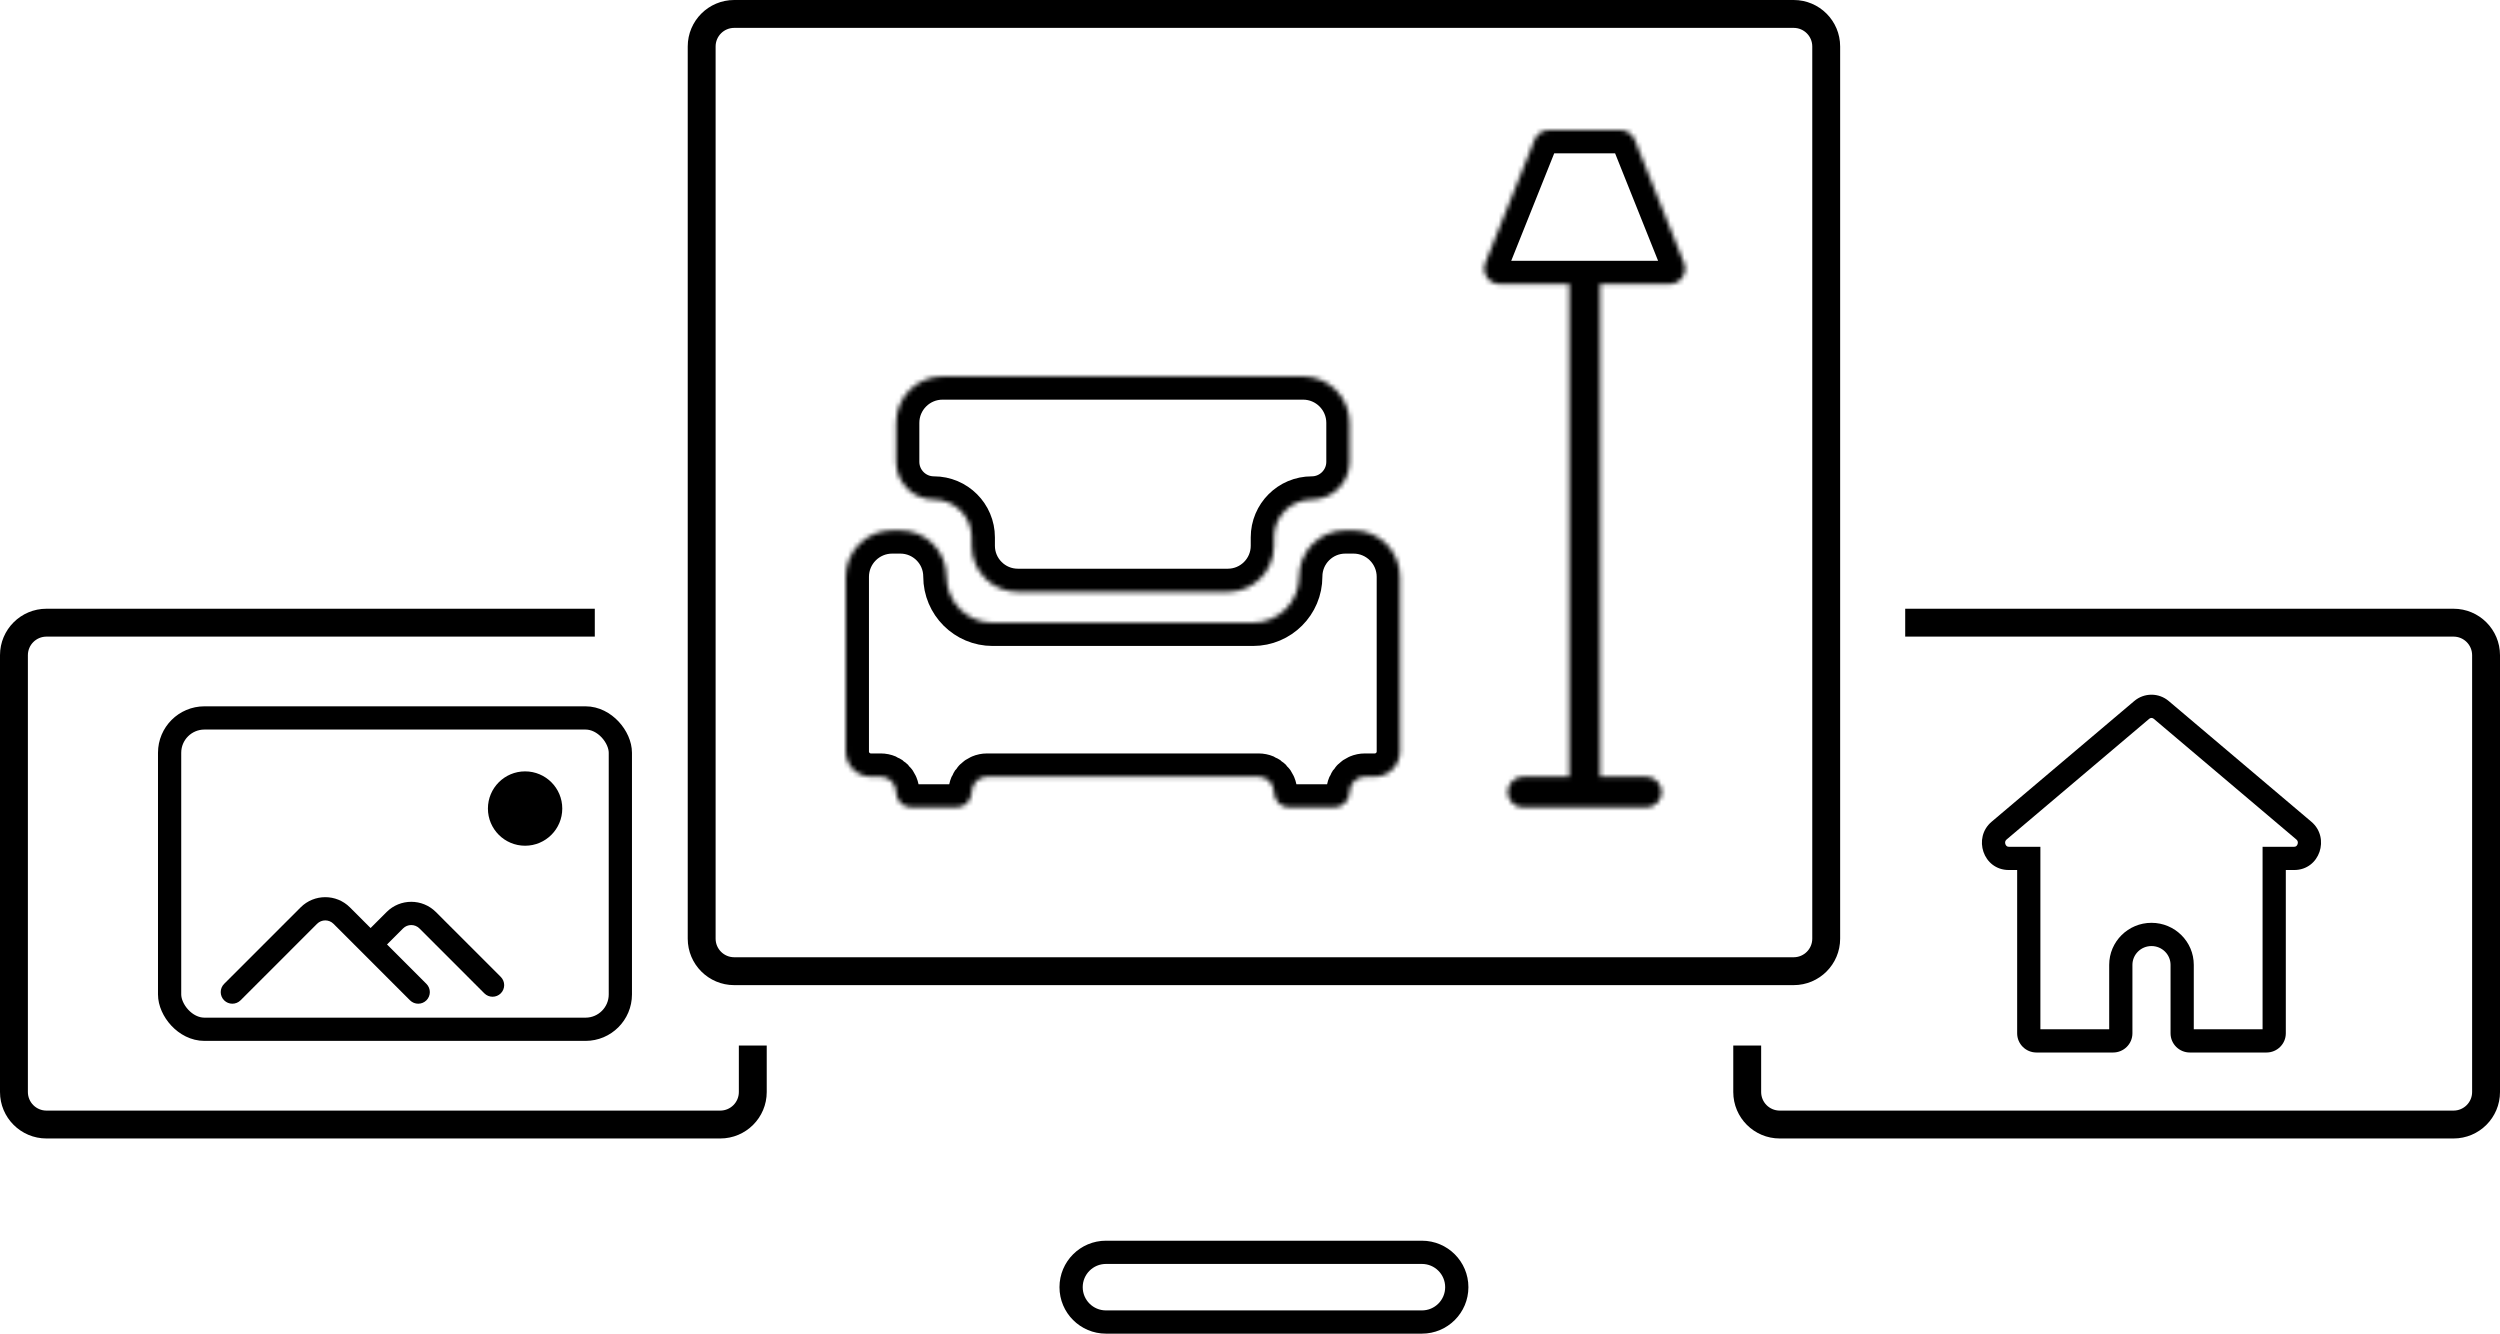 <svg width="538" height="287" viewBox="0 0 538 287" fill="none" xmlns="http://www.w3.org/2000/svg">
<path fill-rule="evenodd" clip-rule="evenodd" d="M306 272H238C235.239 272 233 274.239 233 277C233 279.761 235.239 282 238 282H306C308.761 282 311 279.761 311 277C311 274.239 308.761 272 306 272ZM238 267C232.477 267 228 271.477 228 277C228 282.523 232.477 287 238 287H306C311.523 287 316 282.523 316 277C316 271.477 311.523 267 306 267H238Z" fill="black"/>
<path fill-rule="evenodd" clip-rule="evenodd" d="M463.483 154.681C463.197 154.44 462.802 154.44 462.516 154.681L431.817 180.663C431.513 180.92 431.424 181.282 431.559 181.667C431.627 181.86 431.738 182.003 431.852 182.09C431.951 182.166 432.086 182.227 432.3 182.227H439.092V221.5H453.898V207.636C453.898 202.62 457.993 198.591 463 198.591C468.006 198.591 472.102 202.62 472.102 207.636V221.5H486.907V182.227H493.699C493.913 182.227 494.048 182.166 494.147 182.09C494.261 182.003 494.372 181.86 494.44 181.667C494.575 181.282 494.487 180.92 494.183 180.663L463.483 154.681ZM459.286 150.865C461.436 149.045 464.563 149.045 466.713 150.865L497.413 176.846C501.471 180.281 499.244 187.227 493.699 187.227H491.907V222.364C491.907 224.668 490.029 226.5 487.757 226.5H471.252C468.98 226.5 467.102 224.668 467.102 222.364V207.636C467.102 205.422 465.285 203.591 463 203.591C460.714 203.591 458.898 205.422 458.898 207.636V222.364C458.898 224.668 457.019 226.5 454.747 226.5H438.242C435.97 226.5 434.092 224.668 434.092 222.364V187.227H432.3C426.755 187.227 424.528 180.281 428.587 176.846L459.286 150.865Z" fill="black"/>
<mask id="path-3-inside-1" fill="white">
<path d="M290.422 91.006C290.422 85.483 285.944 81.006 280.422 81.006H202.842C197.319 81.006 192.842 85.483 192.842 91.006V99.377C192.842 103.868 196.483 107.509 200.974 107.509C205.465 107.509 209.105 111.15 209.105 115.641V117.448C209.105 122.937 213.555 127.386 219.044 127.386H264.22C269.709 127.386 274.158 122.937 274.158 117.448V115.641C274.158 111.15 277.799 107.509 282.29 107.509C286.781 107.509 290.422 103.868 290.422 99.377V91.006Z"/>
<path d="M182 124.135C182 118.612 186.477 114.135 192 114.135H193.746C199.235 114.135 203.684 118.584 203.684 124.073C203.684 129.562 208.134 134.012 213.623 134.012H269.641C275.13 134.012 279.579 129.562 279.579 124.073C279.579 118.584 284.029 114.135 289.518 114.135H291.264C296.787 114.135 301.264 118.612 301.264 124.135V161.72C301.264 164.714 298.837 167.141 295.843 167.141H293.735C291.905 167.141 290.422 168.624 290.422 170.454C290.422 172.283 288.938 173.767 287.109 173.767H277.471C275.642 173.767 274.158 172.283 274.158 170.454C274.158 168.624 272.675 167.141 270.846 167.141H212.418C210.589 167.141 209.105 168.624 209.105 170.454C209.105 172.283 207.622 173.767 205.793 173.767H196.155C194.325 173.767 192.842 172.283 192.842 170.454C192.842 168.624 191.359 167.141 189.529 167.141H187.421C184.427 167.141 182 164.714 182 161.72V124.135Z"/>
</mask>
<path d="M290.422 91.006C290.422 85.483 285.944 81.006 280.422 81.006H202.842C197.319 81.006 192.842 85.483 192.842 91.006V99.377C192.842 103.868 196.483 107.509 200.974 107.509C205.465 107.509 209.105 111.15 209.105 115.641V117.448C209.105 122.937 213.555 127.386 219.044 127.386H264.22C269.709 127.386 274.158 122.937 274.158 117.448V115.641C274.158 111.15 277.799 107.509 282.29 107.509C286.781 107.509 290.422 103.868 290.422 99.377V91.006Z" stroke="black" stroke-width="10" mask="url(#path-3-inside-1)"/>
<path d="M182 124.135C182 118.612 186.477 114.135 192 114.135H193.746C199.235 114.135 203.684 118.584 203.684 124.073C203.684 129.562 208.134 134.012 213.623 134.012H269.641C275.13 134.012 279.579 129.562 279.579 124.073C279.579 118.584 284.029 114.135 289.518 114.135H291.264C296.787 114.135 301.264 118.612 301.264 124.135V161.72C301.264 164.714 298.837 167.141 295.843 167.141H293.735C291.905 167.141 290.422 168.624 290.422 170.454C290.422 172.283 288.938 173.767 287.109 173.767H277.471C275.642 173.767 274.158 172.283 274.158 170.454C274.158 168.624 272.675 167.141 270.846 167.141H212.418C210.589 167.141 209.105 168.624 209.105 170.454C209.105 172.283 207.622 173.767 205.793 173.767H196.155C194.325 173.767 192.842 172.283 192.842 170.454C192.842 168.624 191.359 167.141 189.529 167.141H187.421C184.427 167.141 182 164.714 182 161.72V124.135Z" stroke="black" stroke-width="10" mask="url(#path-3-inside-1)"/>
<mask id="path-4-inside-2" fill="white">
<path d="M330.247 30.082C330.75 28.825 331.968 28 333.323 28H348.714C350.069 28 351.287 28.825 351.79 30.082L362.391 56.586C363.262 58.762 361.659 61.129 359.315 61.129H344.331V167.141H354.27C356.1 167.141 357.583 168.624 357.583 170.454C357.583 172.284 356.1 173.767 354.27 173.767H327.767C325.937 173.767 324.454 172.284 324.454 170.454C324.454 168.624 325.937 167.141 327.767 167.141H337.705V61.129H322.721C320.378 61.129 318.775 58.762 319.645 56.586L330.247 30.082Z"/>
</mask>
<path d="M330.247 30.082C330.75 28.825 331.968 28 333.323 28H348.714C350.069 28 351.287 28.825 351.79 30.082L362.391 56.586C363.262 58.762 361.659 61.129 359.315 61.129H344.331V167.141H354.27C356.1 167.141 357.583 168.624 357.583 170.454C357.583 172.284 356.1 173.767 354.27 173.767H327.767C325.937 173.767 324.454 172.284 324.454 170.454C324.454 168.624 325.937 167.141 327.767 167.141H337.705V61.129H322.721C320.378 61.129 318.775 58.762 319.645 56.586L330.247 30.082Z" stroke="black" stroke-width="10" mask="url(#path-4-inside-2)"/>
<rect x="36.5" y="154.5" width="97" height="67" rx="7.5" stroke="black" stroke-width="5" stroke-linecap="round" stroke-linejoin="round"/>
<circle cx="113" cy="174" r="8" fill="black"/>
<path fill-rule="evenodd" clip-rule="evenodd" d="M68.232 198.803C69.209 197.826 70.791 197.826 71.768 198.803L88.232 215.267C89.209 216.243 90.791 216.243 91.768 215.267C92.744 214.291 92.744 212.708 91.768 211.731L83.285 203.249L86.732 199.803C87.709 198.826 89.291 198.826 90.268 199.803L104.232 213.767C105.209 214.743 106.791 214.743 107.768 213.767C108.744 212.791 108.744 211.208 107.768 210.231L93.803 196.267C90.874 193.338 86.126 193.338 83.197 196.267L79.75 199.714L75.303 195.267C72.374 192.338 67.626 192.338 64.697 195.267L48.232 211.731C47.256 212.708 47.256 214.291 48.232 215.267C49.209 216.243 50.791 216.243 51.768 215.267L68.232 198.803Z" fill="black"/>
<path fill-rule="evenodd" clip-rule="evenodd" d="M386 6H158C155.791 6 154 7.791 154 10V202C154 204.209 155.791 206 158 206H386C388.209 206 390 204.209 390 202V10C390 7.791 388.209 6 386 6ZM158 0C152.477 0 148 4.477 148 10V202C148 207.523 152.477 212 158 212H386C391.523 212 396 207.523 396 202V10C396 4.477 391.523 0 386 0H158Z" fill="black"/>
<path d="M128 131H10C4.477 131 0 135.477 0 141V235C0 240.523 4.477 245 10 245H155C160.523 245 165 240.523 165 235V225H159V235C159 237.209 157.209 239 155 239H10C7.791 239 6 237.209 6 235V141C6 138.791 7.791 137 10 137H128V131Z" fill="black"/>
<path fill-rule="evenodd" clip-rule="evenodd" d="M410 131H528C533.523 131 538 135.477 538 141V235C538 240.523 533.523 245 528 245H383C377.477 245 373 240.523 373 235V225H379V235C379 237.209 380.791 239 383 239H528C530.209 239 532 237.209 532 235V141C532 138.791 530.209 137 528 137H410V131Z" fill="black"/>
</svg>
